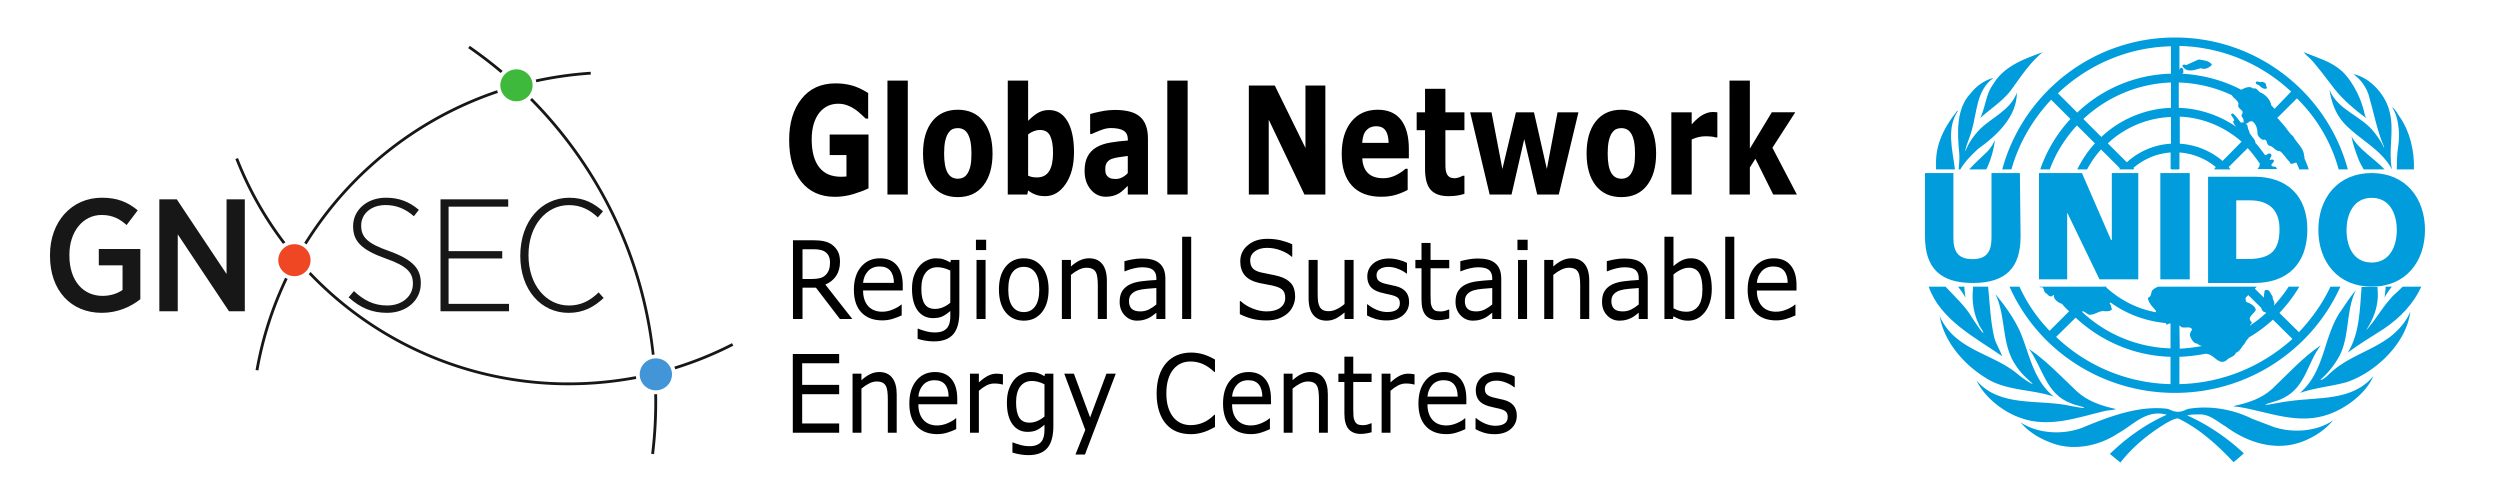 <svg width="300" height="60" fill="none" style="-webkit-print-color-adjust:exact" xmlns="http://www.w3.org/2000/svg"><path class="st0" d="M234.97 13.293c-.042 0-.084.041-.126.041-1.51 1.881-2.601 3.967-2.517 6.462v.532h2.265c-.294-2.413-1.049-4.949.378-7.035zM235.85 35.716c-.042-.44-.126-.88-.126-1.319h-.756c.252.351.672.879.882 1.319zM261.35 19.979c-.088-.087-.221-.131-.353-.044-.088.175-.265.262-.441.393h.882v-.088c-.044-.087-.088-.174-.088-.261zM244.68 20.767h5.153l3.503 8.055.083-.04v-8.015h3.173v12.75h-4.657l-3.834-7.933h-.041v7.933h-3.38zM259.24 20.767h3.53v12.75h-3.53zM264.97 33.957h5.553c3.944 0 6.358-2.267 6.358-6.436 0-3.966-2.374-6.314-6.358-6.314h-5.553zm3.38-9.917h1.61c2.293 0 3.581 1.134 3.581 3.441 0 2.55-1.006 3.521-3.581 3.602h-1.61zM242.47 28.363c0 3.756-1.746 5.594-5.736 5.594-3.989 0-5.735-1.879-5.735-5.594v-7.596h3.408v7.8c0 1.674.623 2.531 2.286 2.531 1.662 0 2.286-.857 2.286-2.531v-7.8h3.407zM284.6 31.505c2.159 0 3.015-1.941 3.015-3.882s-.815-3.882-3.015-3.882c-2.16 0-3.015 1.941-3.015 3.882s.815 3.882 3.015 3.882zm0-10.738c4.075 0 6.397 3.015 6.397 6.815 0 3.8-2.282 6.815-6.397 6.815-4.075 0-6.397-3.015-6.397-6.815 0-3.8 2.322-6.815 6.397-6.815zM271.97 10.643c.18-.167-.136-.334-.046-.534-.09-.2-.316-.267-.543-.3-.226.167-.452-.167-.678.033 0 .1 0 .2.09.267.498.1.543.634 1.177.534zM263.82 7.138l-1.476.672c-.117-.042-.35-.126-.427.042-.078.042 0 .126.038.168.544.756 1.477.336 2.137.168.505.21.971-.042 1.321-.378v-.084c-.35-.462-1.01-.504-1.593-.588z" fill="#009cdc"/><path class="st0" d="M272.94 13.063c-.081-.162-.326-.284-.407-.487-.082-.568-.611-1.136-1.141-1.42-.407-.081-.53-.69-1.018-.528-.408-.365-.978-.081-1.385.122v.04c-2.16-1.136-4.563-1.785-7.13-1.948.041-.04.082-.081.123-.081.04-.121 0-.324 0-.446-.082-.122-.204-.244-.326-.162a77.54 77.54 0 0 0-.122.243V5.515a20.276 20.276 0 0 1 13.402 5.478zM268.989 17l-2.282 2.313a8.787 8.787 0 0 0-5.133-2.07v-3.246c2.852.121 5.418 1.258 7.415 3.003zm-8.474-8.158a16.913 16.913 0 0 0-11.243 4.668l-2.322-2.314c3.544-3.368 8.31-5.519 13.565-5.641zm0 4.099a12.878 12.878 0 0 0-8.351 3.491l-2.159-2.151a16.227 16.227 0 0 1 10.51-4.383zm0 4.302a8.58 8.58 0 0 0-5.296 2.232l-2.281-2.272a11.769 11.769 0 0 1 7.577-3.166zm20.124 3.085h1.1C279.295 11.237 270.944 4.5 261.004 4.5c-9.899 0-18.25 6.696-20.735 15.828h1.1c.896-3.166 2.566-6.007 4.766-8.361l2.322 2.314a16.897 16.897 0 0 0-3.626 6.047h1.141c.733-1.989 1.874-3.775 3.259-5.276l2.159 2.151c-.855.933-1.548 1.988-2.118 3.125h1.181a12.028 12.028 0 0 1 1.67-2.395l2.282 2.273-.123.122h1.711l.123-.122c-.041 0-.082-.041-.123-.041a7.681 7.681 0 0 1 4.481-1.867v1.989h1.06v-1.989a7.725 7.725 0 0 1 4.358 1.746l-.203.284h1.996a1.84 1.84 0 0 1-.245-.284l2.282-2.273c.529.568.977 1.177 1.426 1.826 0 .041.04.041.04.081l-.04.041c.04.203-.123.406-.245.568h2.322c0-.122-.122-.284-.285-.284-.163-.041-.367 0-.367-.244.082-.162.326-.284.286-.527-.123-.163-.326-.041-.489-.041-.041-.243.448-.527.04-.771-.244-.04-.407.203-.611.203-.081-.162-1.018-1.38-1.1-1.42 0 0-.04 0-.04-.041-.041-.568-.734-.933-.774-1.502-.245-.202-.041-.608-.367-.771-.163-.121-.367-.284-.611-.162-.285-.365-.57-.771-.937-1.096-.122-.04-.163.041-.244.081.04.285.407.487.366.812-.04 0-.081 0-.122.041.041.243.204.446.367.649a12.906 12.906 0 0 0-6.885-2.273V9.898c2.281.081 4.44.608 6.396 1.542v.04c.244.366.733.569.774 1.015-.245.649.855.649.367 1.299-.041.203.162.324.203.487.082.162-.041.446.163.568.367.081.53-.406.937-.284.489.365.611.974.611 1.501.082.366.367.568.652.731.611-.203.326.527.774.69.489.081.733.69 1.263.649.489.365.733.893 1.181 1.299 0 .081.041.162.122.203.245.081.408-.122.652-.122.041.04.082.122.082.122.081.203.203.446.285.69h1.141a18.16 18.16 0 0 0-.53-1.34c.041 0 0-.243-.041-.324-.041-.934-.937-1.543-1.303-2.314a2.342 2.342 0 0 1-.449-.446c-.081-.122-.203-.244-.285-.365-.122-.163-.244-.366-.407-.528-.244-.284-.53-.609-.774-.893l.041-.04h.04l2.282-2.273a18.928 18.928 0 0 1 5.01 8.523zM237.62 14.172c1.201-1.09 2.569-1.938 3.605-3.23 1.201-1.615 2.279-3.351 3.895-4.683-2.155.807-4.6 1.615-5.926 3.835-.911 1.212-.911 2.746-1.574 4.078z" fill="#009cdc"/><path class="st0" d="M237.38 17.858c2.263-1.606 4.647-3.87 4.647-6.752-.727 2.059-2.95 2.964-4.404 4.364-.768.782-1.415 1.729-1.738 2.593-.081.206-.041-.041-.041-.041.162-.823.566-1.564.768-2.387.647-2.182.526-4.817 2.627-6.299-1.091.288-2.061.947-2.788 1.894-1.738 1.852-1.577 4.734-1.334 7.245.04.659-.04 1.276-.081 1.853h.202c.526-.906 1.334-1.729 2.142-2.47zM238.46 20.128c.463-1.039.811-2.199.926-3.318-.193.48-.501.92-.849 1.319-.733.72-1.544 1.439-2.239 2.199h2.046c.039-.08.077-.16.116-.2zM287.03 20.328c-.455-2.32.29-4.515-.248-6.793-.415-2.029-2.279-4.224-4.392-4.638.87.579 1.491 1.491 1.823 2.402.621 2.112 1.077 4.556 1.864 6.295.042.083 0 .249-.041.041-.166-.372-.497-.952-1.077-1.698-1.616-2.112-4.393-2.65-5.429-5.177.249 1.491.705 2.899 1.782 4.059 1.823 1.947 4.475 3.106 5.718 5.509zM288 14.079c-.311-.409-.505-.94-.971-1.226.505.736.699 1.552.816 2.614.116 1.021-.039 1.92-.117 2.492-.077.572-.116 1.593-.116 2.369h2.058c.077-2.247-.505-4.575-1.67-6.249zM282.18 16.371c.173.989.518 1.896.864 2.802.172.413.388.784.604 1.155h2.503c-1.295-1.361-3.107-2.391-3.971-3.957z" fill="#009cdc"/><path class="st0" d="M280.21 10.763c1.014 1.258 2.392 2.435 3.73 3.409 0 0-.162-.324-.203-.568-.283-1.38-1.216-3.693-2.756-5.113-1.338-1.177-3-1.583-4.541-2.232 0 0 .081.162.73.73.649.609 2.067 2.516 3.04 3.774zM287.16 35.492c-.166.203-.331.366-.497.568-.622.731-1.119 1.502-1.657 2.233-.166.284-.704.892-.911 1.176-.042.041-.166.163-.083.041.787-1.258 1.242-2.435 1.325-3.855 0-.406 0-.812-.041-1.218h-1.906c-.207 2.719-.248 5.641-1.657 7.873 1.409-1.055 2.859-1.907 4.308-2.841 1.989-1.339 3.604-3.043 4.516-5.072h-2.237c-.414.405-.787.771-1.16 1.095zM236.76 34.646c-.161 1.496.081 2.992.685 4.239.121.374.484.706.564 1.081-.161 0-.926-1.206-1.329-1.788-.806-1.413-2.095-2.576-3.223-3.781h-2.015c1.41 4.031 5.681 6.15 8.824 8.353-.282-.79-.766-1.496-.967-2.286-.443-1.953-.524-4.031-.725-6.067h-1.814z" fill="#009cdc"/><path class="st0" d="M286.9 40.357c-2.462 1.882-5.326 2.413-7.667 4.786-.202.204-.767.572-.767.409a10.096 10.096 0 0 0 2.139-2.618c1.412-2.413.847-5.603 2.098-8.098-.726.818-1.251 1.718-1.896 2.618-2.018 3.067-1.816 7.075-4.802 9.693 1.775-.614 3.712-.778 5.528-1.268 3.511-1.145 7.263-4.704 7.707-8.507-.444 1.145-1.331 2.167-2.34 2.985zM246.44 47.586c-2.471-2.031-2.883-5.057-3.996-7.709-.741-1.658-1.812-3.15-3.007-4.601 1.318 2.653.7 6.093 2.472 8.58.494.829 1.277 1.533 1.977 2.155 0 0 .041.042-.041.042-.206-.042-1.195-.705-1.771-1.202-3.008-2.487-7.498-2.819-9.31-6.922.494 2.984 2.801 5.72 5.396 7.336 2.431 1.658 5.561 1.409 8.28 2.321z" fill="#009cdc"/><path class="st0" d="M274.67 48.147c-.945.082-2.753.532-2.794.409-.041-.122 1.521-.409 2.178-.819 2.63-1.31 2.835-4.217 4.438-6.306-2.178 1.474-3.904 3.399-5.835 5.242-1.315 1.187-2.917 1.679-4.602 2.047v.041l.657.082c3.493.573 7.109 2.211 10.766.86 2.095-.737 4.438-2.498 5.342-4.586-2.548 3.071-6.616 2.498-10.15 3.03zM252.51 49.335c.45-.124.981-.083 1.431-.248-1.717-.371-3.394-.907-4.743-2.144-1.922-1.815-3.639-3.67-5.725-5.072 1.636 2.185 2.045 5.443 5.03 6.515.491.248 1.554.413 1.595.536 0 .124-1.064-.123-1.595-.206-3.803-.866-8.464.248-11.327-3.051 1.064 2.144 3.313 3.835 5.439 4.536 3.312 1.154 6.787-.124 9.895-.866z" fill="#009cdc"/><path class="st0" d="m272.73 51.193-2.494-.948c-2.209-1.107-4.989-1.62-7.607-1.186-.286.04-.654.356-1.267.356-.614 0-1.023-.316-1.268-.356-3.435-.434-7.034.949-10.183 2.252-2.331.909-5.398.751-7.442-.632 1.022 1.225 2.371 1.976 3.762 2.49 2.617.988 5.725.316 7.892-1.146 1.841-.988 3.436-2.964 5.889-2.253-2.494 1.107-4.744 2.687-6.829 4.703l1.268 1.027c1.513-1.936 3.476-3.517 5.52-4.742.45-.237.9-.513 1.391-.553 2.494 1.186 4.703 3.161 6.665 5.255.409-.316.859-.711 1.227-1.066-2.085-1.937-4.334-3.438-6.788-4.545.409-.118.859-.118 1.349-.118 1.309-.079 2.209.83 3.231 1.422 2.495 1.858 5.848 3.043 9.079 1.897 1.431-.514 2.821-1.383 3.844-2.608-1.922 1.344-4.908 1.581-7.239.751zM261.53 46.094v-3.278a19.922 19.922 0 0 0 3.124-.365c.124 0 .288.041.288.041.822.162 1.397 1.457 2.302.688.329-.364.863-.324 1.068-.85.535-.202.658-.729 1.028-1.052.123-.284.288-.527.493-.689v-.081c1.069-.607 2.014-1.335 2.919-2.145l2.342 2.307c-3.576 3.238-8.302 5.303-13.564 5.424zm0-7.043c.083.041.124.122.206.162l.041.041c.37.162 1.069-.162 1.274.283-.123.243-.329.486-.246.769.164.405.411.931.904.931.123.162.288.202.493.283-.123.041-.411.081-.411.081-.74.122-1.48.203-2.22.243zm7.933-3.278c.041-.041.083-.122.083-.122l.246-.243 1.562 1.539c.041.202.123.364.329.485h.123l.124.122a14.391 14.391 0 0 1-1.973 1.538c.041-.162.369-.284.205-.486-.575-.526.329-.931.534-1.417-.082-.485-.657-.769-1.068-.931-.206-.08-.124-.323-.165-.485zm-9.001 6.031a16.218 16.218 0 0 1-10.564-4.331c-.041-.041-.041-.081-.041-.081l.082-.041c.165.041.329.162.452.243.041.041.083.041.124.081.123.081.287.122.452.081.575-.081 1.027-.526 1.644-.405.288 0 .658 0 .822-.243-.041-.08-.041-.161-.082-.242 0-.081-.041-.162-.041-.243a.642.642 0 0 1-.165-.284c.041 0 .082 0 .124-.04 1.89 1.376 4.151 2.226 6.617 2.469.041.04.041.081.041.162h.165l.246-.122v.041c.041-.041.083-.041.124-.041zm0 4.29a20.531 20.531 0 0 1-13.729-5.666l2.343-2.308c3.001 2.793 6.988 4.574 11.386 4.696zm19.195-11.697c-.945 2.023-2.261 3.845-3.782 5.464l-2.342-2.307c.904-.972 1.726-2.024 2.384-3.157h-1.275a16.735 16.735 0 0 1-1.808 2.307c.041-.081.041-.122.082-.203.041-.323-.247-.607-.206-.971-.287-.243-.287-.769-.739-.729-.165-.04-.247.122-.247.243 0 .081.041.162-.041.203v.485l-1.11-1.093.247-.242h-11.838c-.288.121-.534.242-.74.485-.123.284-.082.729-.493.85.041.607.575 1.093.945 1.538 0 .081.041.203.041.203-2.301-.405-4.357-1.498-6.001-2.995l.082-.081h-1.315v.04-.04h-6.782c.041.04.082.081.164.081.453-.122.288.526.617.688.247.162.411.526.781.364l.123-.162c.124.081.041.283.124.405.164.324.534.566.904.688.246.283.493.567.781.809.041.041.041.081.082.081l-2.343 2.348a19.034 19.034 0 0 1-3.617-5.302h-1.192c3.329 7.528 10.975 12.75 19.853 12.75 8.878 0 16.482-5.262 19.853-12.75zM286.15 35.716c.042-.44.126-.88.126-1.319h.756c-.294.351-.672.879-.882 1.319z" fill="#009cdc"/><path d="M6 30.729v-.154c0-3.953 2.579-6.85 6.224-6.85 1.842 0 3.104.519 4.304 1.515l-1.337 1.765c-.776-.69-1.629-1.208-3.005-1.208-2.211 0-3.858 1.977-3.858 4.758v.116c0 3.031 1.667 4.836 3.975 4.836.95 0 1.802-.288 2.403-.71v-2.955h-2.85v-1.958h4.984v6.025c-1.145.902-2.715 1.632-4.635 1.632C8.521 37.541 6 34.854 6 30.729zm13.121-6.81h2.094l5.972 8.96v-8.96h2.191v13.432h-1.9l-6.147-9.23v9.23h-2.21zm22.71 11.761.64-.749c1.221 1.132 2.404 1.727 3.994 1.727 1.824 0 3.083-1.132 3.083-2.59v-.039c0-1.267-.619-2.092-3.277-3.013-2.966-1.055-3.897-2.11-3.897-3.857v-.039c0-1.898 1.648-3.395 3.936-3.395 1.551 0 2.773.46 3.956 1.458l-.601.767c-1.067-.94-2.173-1.343-3.394-1.343-1.784 0-2.927 1.093-2.927 2.436v.039c0 1.305.64 2.112 3.373 3.052 2.909 1.055 3.781 2.168 3.781 3.837v.039c0 2.034-1.706 3.531-4.052 3.531-1.765 0-3.2-.576-4.615-1.861zm11.03-11.761h8.125v.882h-7.155v5.335h6.437v.883h-6.437v5.448h7.251v.883h-8.221zm9.572 6.775c0-4.145 2.54-6.965 5.876-6.965 1.822 0 3.005.69 4.051 1.632l-.62.728c-.911-.863-1.978-1.476-3.471-1.476-2.734 0-4.848 2.475-4.848 5.966v.077c0 3.53 2.114 6.005 4.848 6.005 1.455 0 2.539-.575 3.568-1.572l.602.67c-1.107 1.037-2.385 1.785-4.209 1.785-3.296 0-5.798-2.743-5.797-6.85z" fill="#171717" class="fills"/><path d="M63.909 10.111a1.923 1.923 0 0 1-1.804 2.04 1.932 1.932 0 0 1-2.061-1.785 1.925 1.925 0 0 1 1.804-2.04 1.932 1.932 0 0 1 2.061 1.785z" fill="#3fb93c" class="fills"/><path d="M64.357 9.874a44.053 44.053 0 0 1 6.542-.923l-.022-.338a44.467 44.467 0 0 0-6.595.931c.031.108.059.216.075.33zm16.674 34.443A42.881 42.881 0 0 0 88 41.481l-.158-.3a42.59 42.59 0 0 1-6.921 2.815c.044.103.081.21.11.321zm-2.486-1.77a50.487 50.487 0 0 0-1.973-9.622 51.562 51.562 0 0 0-4.683-10.672 52.203 52.203 0 0 0-8.051-10.5c-.017.018-.03.04-.046.057a3.081 3.081 0 0 1-.189.19 51.933 51.933 0 0 1 7.99 10.42 51.277 51.277 0 0 1 4.652 10.605 51.45 51.45 0 0 1 1.979 9.565c.105-.021.21-.034.321-.043zM60.32 8.512A53.215 53.215 0 0 0 56.379 5.5l-.197.278a51.867 51.867 0 0 1 3.907 2.984c.071-.089.149-.172.231-.25zM34.21 33.328a42.619 42.619 0 0 0-3.541 11.069l.336.057a42.262 42.262 0 0 1 3.518-10.989 2.37 2.37 0 0 1-.313-.137zm25.438-22.5a43.63 43.63 0 0 0-15.321 8.971 43.503 43.503 0 0 0-7.822 9.344c.1.056.195.119.287.186a43.16 43.16 0 0 1 7.764-9.28 43.322 43.322 0 0 1 15.2-8.9 2.162 2.162 0 0 1-.108-.321z" fill="#171717" class="fills"/><path d="M37.263 31.094a1.923 1.923 0 0 1-1.804 2.039 1.93 1.93 0 0 1-2.061-1.784 1.925 1.925 0 0 1 1.804-2.04 1.932 1.932 0 0 1 2.061 1.785z" fill="#ef4624" class="fills"/><path d="M34.254 29.093a41.751 41.751 0 0 1-5.692-10.133l-.32.121a42.091 42.091 0 0 0 5.715 10.186c.095-.064.194-.124.297-.174zm42.051 16.045a43.549 43.549 0 0 1-5.216.659 42.912 42.912 0 0 1-13.762-1.309 42.593 42.593 0 0 1-12.197-5.361 42.67 42.67 0 0 1-7.862-6.492 2.34 2.34 0 0 1-.223.259 42.962 42.962 0 0 0 7.899 6.517 42.922 42.922 0 0 0 12.294 5.403 43.133 43.133 0 0 0 10.983 1.417 44.197 44.197 0 0 0 8.138-.759 2.325 2.325 0 0 1-.054-.334z" fill="#171717" class="fills"/><path d="M80.636 44.795a1.923 1.923 0 0 1-1.804 2.039 1.931 1.931 0 0 1-2.061-1.785 1.925 1.925 0 0 1 1.804-2.039 1.93 1.93 0 0 1 2.061 1.785z" fill="#4296d8" class="fills"/><path d="M78.703 47.307c-.065 0-.13-.003-.193-.009a51.26 51.26 0 0 1-.368 7.159l.341.043c.288-2.374.412-4.784.369-7.196a1.843 1.843 0 0 1-.149.003z" fill="#171717" class="fills"/><path d="M104.22 22.599q-.678.343-1.797.686-1.12.334-2.231.334-2.577 0-4.036-1.811-1.458-1.82-1.458-5.019 0-3.05 1.472-4.913 1.472-1.872 4.103-1.872.997 0 1.899.238.902.228 2.007.922v3.068h-.291q-.19-.185-.556-.519-.367-.343-.706-.58-.393-.281-.922-.483-.522-.202-1.112-.202-.692 0-1.255.263-.563.264-1.01.809-.428.527-.679 1.345-.244.808-.244 1.872 0 2.17.889 3.322.888 1.151 2.624 1.151.15 0 .326-.008.183-.01.332-.027V18.61h-2.014v-2.47h4.66zm4.716.747h-2.442V9.67h2.442zm10.169-4.93q0 2.434-1.099 3.84-1.092 1.398-3.072 1.398t-3.079-1.398q-1.092-1.406-1.092-3.84 0-2.453 1.099-3.85 1.105-1.398 3.072-1.398 1.994 0 3.079 1.406 1.092 1.407 1.092 3.841zm-3.005 2.399q.238-.378.353-.905.122-.537.122-1.477 0-.87-.122-1.46-.122-.588-.339-.94-.217-.36-.522-.51-.305-.149-.658-.149-.353 0-.63.123-.272.123-.523.493-.224.342-.36.94-.128.598-.128 1.503 0 .808.115 1.406.115.589.34.95.216.342.515.5.305.158.691.158.333 0 .631-.14.305-.15.516-.492zm12.78-2.54q0 2.329-.996 3.797-.99 1.467-2.476 1.467-.637 0-1.119-.175-.481-.176-.915-.51l-.102.492h-2.34V9.67h2.442v4.834q.563-.58 1.146-.94.59-.36 1.356-.36 1.445 0 2.225 1.353.78 1.345.78 3.718zm-2.516.061q0-1.318-.345-2.03-.346-.712-1.235-.712-.346 0-.712.14-.366.133-.698.387v4.957q.264.123.501.167.238.044.57.044.97 0 1.445-.738.474-.738.474-2.215zm8.969 2.435v-2.057q-.495.053-1.072.15-.576.088-.875.21-.366.15-.563.44-.19.281-.19.747 0 .308.041.501.04.194.204.37.156.175.373.263.217.08.678.08.366 0 .739-.194.38-.194.665-.51zm0 1.53q-.197.193-.489.465-.291.272-.549.43-.36.212-.746.308-.387.106-.848.106-1.085 0-1.817-.87-.733-.87-.733-2.224 0-1.081.373-1.767.373-.685 1.058-1.08.678-.396 1.682-.563 1.004-.167 2.082-.246v-.053q0-.817-.515-1.125-.516-.316-1.52-.316-.603 0-1.288.28-.685.273-.983.423h-.224v-2.382q.387-.132 1.255-.308.874-.184 1.75-.184 2.081 0 3.004.835.929.826.929 2.601v6.715h-2.421zm7.184 1.045h-2.441V9.67h2.441zm16.526 0h-2.51l-4.285-8.982v8.982h-2.388V10.26h3.113l3.683 7.497V10.26h2.387zm10.02-4.35h-5.59q.055 1.16.68 1.775.63.615 1.85.615.774 0 1.5-.36.725-.36 1.145-.774h.272v2.54q-.828.431-1.56.624-.733.194-1.621.194-2.292 0-3.513-1.336-1.22-1.336-1.22-3.806 0-2.443 1.152-3.867 1.16-1.433 3.174-1.433 1.858 0 2.794 1.222.936 1.213.936 3.498zm-2.429-1.855q-.02-.993-.38-1.494-.359-.501-1.119-.501-.705 0-1.16.475-.454.474-.508 1.52zm9.097 6.117q-.393.132-.834.202-.44.08-1.078.08-1.424 0-2.123-.748-.692-.747-.692-2.557V15.62h-1.003v-2.144h1.003v-2.821h2.442v2.821h2.285v2.144h-2.285v3.498q0 .519.007.906.007.386.108.694.095.308.333.492.244.176.705.176.19 0 .495-.105.312-.106.434-.194h.203zm13.682-9.782-2.36 9.87h-2.59l-1.554-6.653-1.525 6.653h-2.625l-2.34-9.87h2.564l1.302 6.803 1.627-6.803h2.164l1.546 6.803 1.282-6.803zm9.321 4.94q0 2.434-1.099 3.84-1.092 1.398-3.072 1.398t-3.079-1.398q-1.092-1.406-1.092-3.84 0-2.453 1.099-3.85 1.105-1.398 3.072-1.398 1.994 0 3.08 1.407 1.091 1.406 1.091 3.84zm-3.004 2.399q.237-.378.352-.905.122-.537.122-1.477 0-.87-.122-1.459-.122-.589-.339-.94-.217-.36-.522-.51-.305-.15-.658-.15-.353 0-.63.123-.272.124-.523.493-.224.342-.36.94-.128.598-.128 1.503 0 .809.115 1.406.115.59.34.95.216.342.515.5.305.159.691.159.333 0 .631-.141.305-.15.516-.492zm10.352-4.324h-.217q-.156-.07-.502-.106-.346-.035-.577-.035-.522 0-.922.088t-.861.299v6.61h-2.442v-9.87h2.442v1.45q.807-.897 1.403-1.187.597-.3 1.1-.3.128 0 .29.01.163.009.286.026zm9.544 6.855h-2.841l-2.137-4.298-.664 1.046v3.252h-2.442V9.67h2.442v8.165l2.631-4.36h2.815l-2.74 4.255z" dominant-baseline="ideographic" style="white-space:pre;fill:#000" aria-label="Global Network"/><path d="M102.28 38.282h-1.486l-2.879-3.758h-1.613v3.758h-1.145V28.83h2.411q.78 0 1.301.115.52.107.937.393.468.324.728.819.266.489.266 1.244 0 1.022-.468 1.714-.469.686-1.29 1.035zm-2.677-6.792q0-.406-.133-.717-.127-.318-.428-.533-.248-.185-.59-.254-.34-.077-.803-.077h-1.347v3.568h1.156q.544 0 .948-.102.405-.108.688-.393.26-.267.382-.61.127-.349.127-.882zm8.726 3.37h-4.758q0 .654.179 1.143.18.483.491.794.301.304.711.457.417.152.914.152.659 0 1.324-.286.67-.292.954-.57h.058v1.3q-.55.254-1.122.426-.572.171-1.203.171-1.607 0-2.509-.952-.902-.959-.902-2.717 0-1.74.862-2.761.867-1.022 2.278-1.022 1.306 0 2.012.838.71.838.71 2.38zm-1.058-.913q-.006-.94-.434-1.454-.422-.514-1.29-.514-.872 0-1.392.565-.515.565-.584 1.403zm7.852 3.529q0 1.803-.746 2.647-.745.844-2.295.844-.514 0-1.006-.082-.485-.077-.96-.223v-1.218h.058q.266.114.844.279.579.171 1.157.171.555 0 .919-.146t.567-.406q.202-.248.289-.597.086-.349.086-.78v-.648q-.491.432-.942.648-.445.21-1.139.21-1.156 0-1.838-.915-.677-.92-.677-2.59 0-.914.231-1.574.237-.666.642-1.149.376-.45.914-.698.537-.254 1.07-.254.56 0 .936.127.381.12.803.374l.07-.304h1.017zm-1.087-1.143v-3.865q-.433-.216-.81-.305-.37-.095-.74-.095-.895 0-1.41.66-.514.66-.514 1.917 0 1.193.381 1.809.382.616 1.266.616.475 0 .949-.197.48-.203.878-.54zm4.303-6.328h-1.226v-1.238h1.226zm-.07 8.277h-1.086v-7.09h1.087zm7.564-3.542q0 1.733-.81 2.736-.809 1.003-2.167 1.003-1.37 0-2.18-1.003-.804-1.003-.804-2.736 0-1.733.804-2.736.81-1.01 2.18-1.01 1.358 0 2.168 1.01.809 1.003.809 2.736zm-1.122 0q0-1.377-.491-2.044-.491-.673-1.364-.673-.885 0-1.376.673-.486.667-.486 2.044 0 1.333.491 2.025.492.685 1.37.685.868 0 1.36-.679.496-.685.496-2.031zm8.113 3.542h-1.087v-4.037q0-.489-.052-.914-.052-.432-.19-.673-.145-.267-.417-.394-.272-.133-.705-.133-.445 0-.931.241-.486.241-.93.616v5.294h-1.088v-7.09h1.087v.787q.509-.464 1.052-.724.544-.26 1.116-.26 1.047 0 1.596.692.549.692.549 1.993zm7.02 0h-1.081v-.755q-.145.107-.393.304-.243.19-.474.305-.272.146-.625.241-.352.102-.826.102-.873 0-1.48-.635t-.607-1.619q0-.806.312-1.301.318-.501.902-.787.59-.286 1.416-.387.827-.102 1.775-.153v-.184q0-.406-.133-.673-.127-.266-.37-.419-.231-.146-.555-.196-.324-.051-.676-.051-.428 0-.954.127-.526.12-1.087.355h-.058v-1.212q.318-.095.92-.21.6-.114 1.184-.114.683 0 1.186.127.508.12.878.42.365.291.555.754.191.464.191 1.15zm-1.081-1.746v-1.974q-.497.032-1.174.095-.67.064-1.063.185-.469.146-.758.457-.289.304-.289.844 0 .61.335.92.336.305 1.024.305.572 0 1.046-.241.474-.248.879-.59zm4.181 1.746h-1.087v-9.877h1.087zm12.473-2.698q0 .552-.237 1.092-.231.54-.653.914-.463.406-1.081.635-.613.228-1.48.228-.931 0-1.677-.19-.74-.19-1.509-.565v-1.574h.081q.653.596 1.51.92.855.324 1.606.324 1.064 0 1.654-.438.595-.438.595-1.168 0-.629-.283-.927-.278-.298-.85-.463-.433-.127-.942-.21-.503-.082-1.07-.21-1.145-.266-1.7-.907-.549-.647-.549-1.682 0-1.187.914-1.942.913-.762 2.318-.762.908 0 1.665.19t1.341.47v1.485h-.08q-.492-.457-1.296-.755-.797-.305-1.636-.305-.919 0-1.48.42-.555.418-.555 1.078 0 .59.278.927.277.337.977.514.37.09 1.052.216.682.127 1.156.26.96.28 1.446.845.485.565.485 1.58zm7.014 2.698h-1.086v-.787q-.55.476-1.053.73-.503.254-1.11.254-1.017 0-1.584-.68-.566-.685-.566-2.005v-4.602h1.087v4.037q0 .54.046.926.046.381.196.654.156.28.405.406.249.127.723.127.422 0 .919-.24.503-.242.936-.617v-5.293h1.087zm6.662-2.044q0 .971-.734 1.593-.729.622-1.995.622-.717 0-1.318-.184-.596-.19-1-.412v-1.34h.058q.514.426 1.144.68.63.247 1.209.247.716 0 1.121-.254t.405-.8q0-.419-.22-.634-.22-.216-.844-.369-.231-.057-.607-.133-.37-.076-.676-.165-.85-.247-1.209-.724-.352-.482-.352-1.18 0-.438.162-.825.167-.388.503-.692.323-.299.82-.47.503-.178 1.122-.178.578 0 1.168.159.595.152.989.374v1.276h-.058q-.417-.336-1.012-.565-.595-.234-1.168-.234-.595 0-1.006.253-.41.248-.41.743 0 .438.248.66.243.222.787.362.3.076.67.152.376.077.625.14.757.19 1.167.654.41.47.41 1.244zm4.817 1.98q-.306.09-.67.147-.359.057-.642.057-.989 0-1.503-.584-.515-.584-.515-1.873v-3.77h-.734v-1.003h.734v-2.038h1.087v2.038h2.243v1.003h-2.243v3.23q0 .56.023.877.023.31.162.584.127.253.347.374.225.114.682.114.266 0 .555-.082.29-.09.416-.146h.058zm6.24.064h-1.081v-.755q-.145.108-.394.304-.242.19-.474.305-.271.146-.624.241-.353.102-.827.102-.873 0-1.48-.635t-.607-1.619q0-.806.312-1.301.318-.501.902-.787.59-.286 1.417-.387.826-.102 1.775-.153v-.184q0-.406-.133-.673-.128-.266-.37-.418-.232-.146-.555-.197-.324-.051-.677-.051-.428 0-.954.127-.526.12-1.087.355h-.057v-1.212q.318-.095.919-.21.601-.114 1.185-.114.682 0 1.185.127.509.12.879.42.364.291.555.755.19.463.19 1.148zm-1.081-1.746v-1.974q-.498.032-1.174.096-.67.063-1.064.184-.468.146-.757.457-.29.304-.29.844 0 .61.336.92.335.305 1.023.305.573 0 1.047-.241.474-.248.879-.59zm4.25-6.531h-1.225v-1.238h1.225zm-.07 8.277h-1.086v-7.09h1.087zm7.46 0h-1.087v-4.037q0-.489-.052-.914-.052-.432-.19-.673-.145-.267-.417-.394-.271-.133-.705-.133-.445 0-.93.241-.486.242-.932.616v5.294h-1.087v-7.09h1.087v.787q.51-.464 1.053-.724.543-.26 1.115-.26 1.047 0 1.596.692.55.692.55 1.993zm7.02 0h-1.08v-.755q-.145.108-.394.304-.243.19-.474.305-.272.146-.624.241-.353.102-.827.102-.873 0-1.48-.635t-.607-1.619q0-.806.312-1.301.318-.501.902-.787.59-.286 1.416-.387.827-.102 1.775-.153v-.184q0-.406-.133-.673-.127-.266-.37-.418-.231-.146-.555-.197-.324-.051-.676-.051-.428 0-.954.127-.526.12-1.087.355h-.058v-1.212q.318-.095.92-.21.6-.114 1.185-.114.682 0 1.185.127.509.12.879.42.364.291.555.755.19.463.19 1.148zm-1.08-1.746v-1.974q-.498.032-1.174.096-.671.063-1.064.184-.469.146-.758.457-.289.304-.289.844 0 .61.336.92.335.305 1.023.305.572 0 1.046-.241.474-.248.88-.59zm8.765-1.853q0 .889-.231 1.6-.226.71-.613 1.193-.41.501-.902.755-.491.248-1.081.248-.55 0-.96-.146-.41-.14-.81-.381l-.069.33h-1.017v-9.877h1.087v3.53q.457-.413.971-.673.515-.267 1.156-.267 1.145 0 1.804.965.665.965.665 2.723zm-1.122.032q0-1.27-.381-1.924-.382-.66-1.232-.66-.474 0-.96.229-.485.222-.901.577V37q.462.228.792.317.335.09.757.09.902 0 1.41-.648.515-.654.515-2.044zm3.823 3.567h-1.087v-9.877h1.087zm7.465-3.421h-4.758q0 .653.18 1.142.179.483.491.794.3.304.711.457.416.152.914.152.659 0 1.323-.286.671-.292.954-.57h.058v1.3q-.549.254-1.121.426-.573.171-1.203.171-1.607 0-2.509-.952-.902-.959-.902-2.717 0-1.74.862-2.761.867-1.022 2.277-1.022 1.307 0 2.012.838.711.838.711 2.38zm-1.058-.914q-.006-.94-.433-1.454-.422-.514-1.29-.514-.872 0-1.393.565-.514.565-.584 1.403z" dominant-baseline="ideographic" style="white-space:pre;fill:#000" aria-label="Regional Sustainable"/><path d="M100.7 51.93h-5.564v-9.452h5.564v1.117h-4.44v2.59h4.44v1.117h-4.44v3.51h4.44zm6.904 0h-1.067v-4.037q0-.489-.05-.914-.052-.432-.188-.673-.142-.267-.408-.394-.267-.133-.692-.133-.437 0-.913.241-.477.242-.913.616v5.294h-1.067v-7.09h1.067v.787q.499-.464 1.032-.724.533-.26 1.094-.26 1.027 0 1.566.692.539.692.539 1.993zm7.266-3.421h-4.667q0 .653.176 1.142.175.483.482.794.295.304.697.457.409.152.896.152.647 0 1.3-.286.657-.292.935-.57h.057v1.3q-.54.254-1.1.426-.562.171-1.18.171-1.577 0-2.462-.952-.885-.959-.885-2.717 0-1.74.845-2.761.851-1.022 2.235-1.022 1.282 0 1.974.838.697.838.697 2.38zm-1.038-.914q-.005-.94-.425-1.454-.414-.514-1.265-.514-.856 0-1.366.565-.505.565-.573 1.403zm6.519-1.454h-.057q-.238-.064-.465-.089-.221-.032-.528-.032-.493 0-.952.248-.46.241-.885.628v5.034h-1.067v-7.09h1.067v1.047q.635-.571 1.117-.806.488-.241.993-.241.278 0 .402.019.125.012.375.057zm6.053 4.983q0 1.803-.732 2.647-.732.844-2.252.844-.504 0-.986-.082-.477-.077-.942-.223v-1.218h.057q.26.114.828.279.567.171 1.134.171.545 0 .902-.146t.556-.406q.198-.248.283-.597.085-.349.085-.78v-.648q-.482.432-.924.648-.437.21-1.117.21-1.135 0-1.804-.915-.664-.92-.664-2.59 0-.914.227-1.574.233-.666.63-1.149.368-.45.896-.698.527-.254 1.05-.254.55 0 .918.127.374.12.788.374l.068-.304h.999zm-1.067-1.143v-3.865q-.425-.216-.794-.305-.363-.095-.726-.095-.879 0-1.384.66-.504.66-.504 1.917 0 1.193.374 1.809.374.616 1.242.616.465 0 .93-.197.471-.203.862-.54zm8.555-5.141-3.698 9.705h-1.14l1.18-2.958-2.525-6.747h1.157l1.946 5.256 1.962-5.256zm11.907 6.404q-.312.153-.568.286-.25.133-.658.28-.346.12-.754.203-.403.088-.89.088-.92 0-1.673-.285-.75-.292-1.305-.908-.544-.603-.85-1.53-.307-.933-.307-2.164 0-1.168.295-2.089.295-.92.85-1.555.54-.616 1.3-.94.765-.323 1.695-.323.68 0 1.356.184.68.184 1.508.647v1.492h-.085q-.697-.654-1.384-.952-.686-.298-1.468-.298-.641 0-1.157.234-.51.229-.914.718-.39.476-.612 1.206-.216.723-.216 1.676 0 .996.239 1.714.243.717.623 1.168.397.47.925.698.533.222 1.123.222.81 0 1.52-.311.709-.311 1.327-.933h.08zm6.716-2.735h-4.668q0 .653.176 1.142.176.483.482.794.295.304.698.457.408.152.896.152.647 0 1.299-.286.658-.292.936-.57h.056v1.3q-.538.254-1.1.426-.561.171-1.18.171-1.576 0-2.461-.952-.885-.959-.885-2.717 0-1.74.845-2.761.85-1.022 2.235-1.022 1.282 0 1.973.838.698.838.698 2.38zm-1.038-.914q-.006-.94-.425-1.454-.414-.514-1.265-.514-.856 0-1.367.565-.505.565-.573 1.403zm7.862 4.335h-1.066v-4.037q0-.489-.05-.914-.052-.432-.188-.673-.142-.267-.408-.394-.267-.133-.692-.133-.437 0-.913.241-.477.242-.914.616v5.294h-1.066v-7.09h1.066v.787q.5-.464 1.033-.724.533-.26 1.094-.26 1.027 0 1.566.692.538.692.538 1.993zm5.254-.063q-.3.088-.658.146-.352.057-.63.057-.97 0-1.474-.584-.505-.584-.505-1.873v-3.77h-.72V44.84h.72v-2.038h1.066v2.038h2.2v1.003h-2.2v3.23q0 .56.023.877.023.31.159.584.124.253.34.374.221.114.67.114.26 0 .544-.082.283-.09.408-.146h.057zm5.15-5.726h-.056q-.238-.064-.465-.089-.221-.032-.527-.032-.494 0-.953.248-.46.241-.885.628v5.034h-1.066v-7.09h1.066v1.047q.635-.571 1.117-.806.488-.241.993-.241.278 0 .403.019.124.012.374.057zm6.218 2.368h-4.667q0 .653.176 1.142.175.483.482.794.295.304.697.457.409.152.896.152.647 0 1.3-.286.657-.292.935-.57h.057v1.3q-.54.254-1.1.426-.562.171-1.18.171-1.577 0-2.462-.952-.885-.959-.885-2.717 0-1.74.845-2.761.851-1.022 2.235-1.022 1.282 0 1.974.838.697.838.697 2.38zm-1.038-.914q-.006-.94-.425-1.454-.414-.514-1.265-.514-.856 0-1.367.565-.504.565-.572 1.403zm7.091 2.291q0 .971-.72 1.593-.715.622-1.957.622-.703 0-1.293-.184-.584-.19-.98-.412v-1.34h.056q.505.426 1.123.68.618.247 1.185.247.704 0 1.1-.254.398-.254.398-.8 0-.419-.216-.634-.216-.216-.828-.369-.227-.057-.596-.133-.363-.076-.663-.165-.834-.247-1.186-.724-.345-.482-.345-1.18 0-.438.158-.825.165-.388.494-.692.317-.299.805-.47.494-.178 1.1-.178.568 0 1.146.159.584.152.97.374v1.276h-.057q-.408-.336-.992-.565-.584-.234-1.146-.234-.584 0-.987.253-.403.248-.403.743 0 .438.244.66.239.222.772.362.295.076.658.152.368.077.612.14.743.19 1.146.654.403.47.403 1.244z" dominant-baseline="ideographic" style="white-space:pre;fill:#000" aria-label="Energy Centres"/></svg>